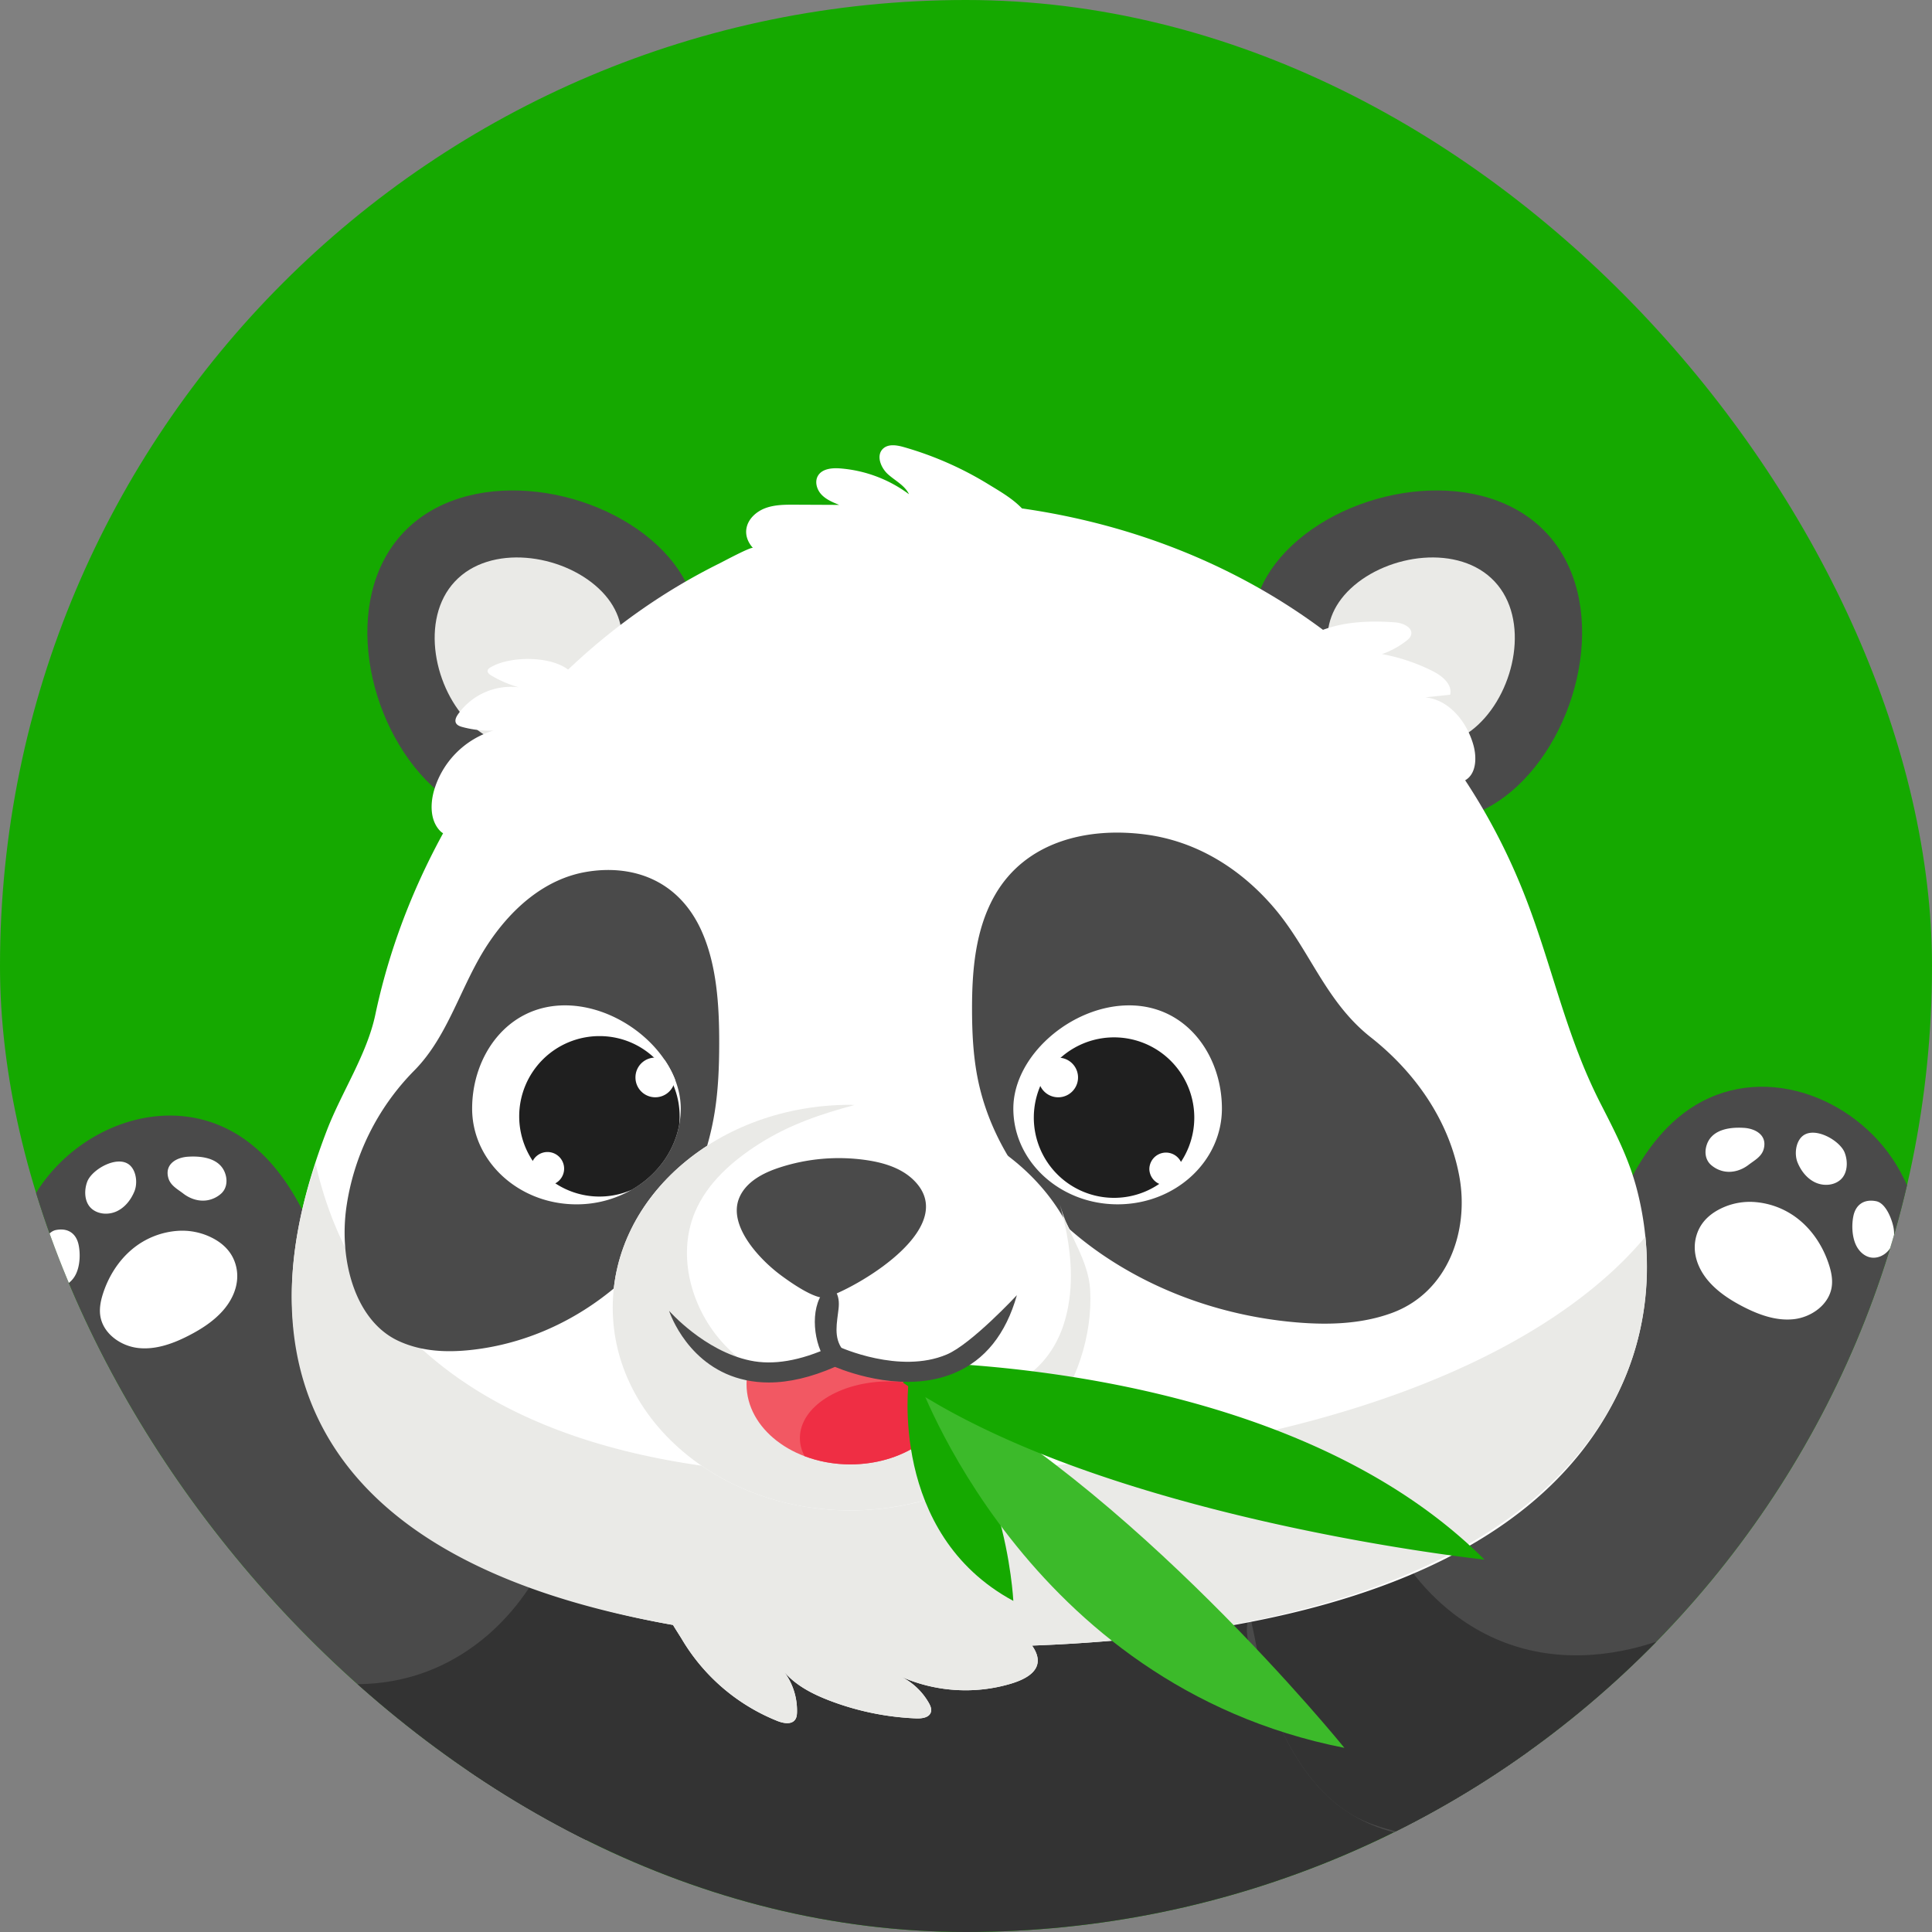 <svg xmlns="http://www.w3.org/2000/svg" width="96" height="96" fill="none"><rect width="100%" height="100%" fill="#808080" stroke="none"/><g clip-path="url(#a)"><rect width="96" height="96" fill="#15A900" rx="48"/><path fill="#4A4A4A" d="M33.69 83.954c-.186.53-.38 1.073-.585 1.607-.904 2.35-2.067 4.64-4.153 5.968-1.171.746-2.547 1.123-3.927 1.248-4.998.454-9.773-2.276-13.476-5.664-4.244-3.883-8.522-9.631-10.487-15.457a21.612 21.612 0 0 1-.878-3.425c-.483-2.883-.01-5.931 1.358-8.518l.044-.08c1.899-3.491 6.542-5.474 10.172-3.282 1.592.962 2.704 2.561 3.494 4.244 1.969 4.215 3.092 8.12 6.393 11.6 1.705 1.796 3.684 3.282 5.748 4.657 1.544 1.036 3.136 2.005 4.687 3 .729.469 1.504 1.022 1.819 1.805.047.113.08.234.106.358.128.652-.095 1.314-.315 1.94Z"/><path fill="#fff" d="M8.904 61.156a3.956 3.956 0 0 0-2.368.943c-.658.56-1.134 1.321-1.406 2.142-.122.37-.205.764-.145 1.148.136.87.998 1.49 1.872 1.591.874.101 1.744-.215 2.526-.618.631-.325 1.24-.718 1.707-1.253.591-.678.896-1.571.56-2.445-.242-.626-.76-1.026-1.368-1.274a3.286 3.286 0 0 0-1.378-.234Zm-6.983 1.233c-.077.366-.037.768.169 1.08.206.313.594.515.962.445.316-.06.573-.306.715-.594.207-.419.232-.998.142-1.45-.117-.586-.537-.869-1.134-.75-.473.093-.766.857-.854 1.269Zm2.491-3.825a.864.864 0 0 0-.075.148c-.165.43-.153 1.023.213 1.344.336.294.857.32 1.26.128.405-.192.698-.57.868-.983.159-.386.107-.974-.203-1.279-.536-.528-1.697.058-2.063.642Zm3.941-.076a.96.96 0 0 0 .013.05c.106.373.462.554.747.774.336.258.767.4 1.19.329.252-.043.49-.157.68-.326.253-.224.316-.567.242-.884-.202-.859-1.126-1.006-1.894-.954-.57.04-1.13.365-.978 1.011Z"/><path fill="#333" d="M33.899 81.657c-.117.549-.238 1.079-.326 1.562a50.91 50.91 0 0 1-.468 2.342c-.904 2.349-2.067 4.64-4.153 5.968-1.171.746-2.547 1.123-3.926 1.247-4.999.455-9.774-2.275-13.476-5.663-4.245-3.883-8.523-9.631-10.488-15.457.542.864 1.065 1.702 1.698 2.518 1.676 2.159 3.465 4.196 5.613 5.902 4.373 3.476 10.6 5.283 15.449 1.508 1.58-1.23 2.777-2.887 3.571-4.732 1.544 1.036 3.136 2.005 4.687 3 .729.469 1.504 1.021 1.819 1.805Z"/><path fill="#333" d="M46.916 97.871c-8.166.143-21.31-3.76-26.86-5.73L30.8 77.994h35.992l11.998 11.82c-7.222 2.626-23.709 7.915-31.874 8.058Z"/><path fill="#4A4A4A" d="M62.31 82.522c.186.53.38 1.072.585 1.606.904 2.35 2.068 4.64 4.153 5.968 1.171.746 2.547 1.124 3.927 1.248 4.998.454 9.773-2.276 13.476-5.664 4.244-3.882 8.522-9.63 10.487-15.456.391-1.142.688-2.291.878-3.425.483-2.884.01-5.932-1.358-8.518l-.044-.081c-1.899-3.49-6.542-5.474-10.172-3.282-1.592.962-2.704 2.562-3.494 4.245-1.969 4.214-3.092 8.12-6.393 11.599-1.705 1.797-3.684 3.282-5.748 4.657-1.544 1.036-3.136 2.006-4.687 3-.729.47-1.504 1.022-1.819 1.805-.047.113-.08.234-.106.359-.128.651.095 1.313.315 1.939Z"/><path fill="#fff" d="M87.097 59.723a3.956 3.956 0 0 1 2.367.943c.659.56 1.135 1.321 1.406 2.143.123.37.205.763.145 1.147-.136.87-.998 1.491-1.871 1.592-.875.1-1.744-.215-2.526-.618-.632-.326-1.24-.719-1.708-1.254-.591-.678-.896-1.571-.559-2.445.241-.625.76-1.025 1.367-1.273a3.28 3.28 0 0 1 1.379-.235Zm6.982 1.233c.078.366.037.768-.169 1.081-.205.313-.594.514-.961.445-.317-.06-.574-.307-.716-.595-.206-.419-.232-.998-.142-1.45.117-.585.538-.868 1.134-.75.473.094.767.857.854 1.269Zm-2.491-3.825c.031.05.057.1.075.149.165.428.153 1.022-.213 1.343-.336.294-.857.32-1.26.128-.405-.192-.698-.57-.868-.983-.159-.386-.107-.974.203-1.279.536-.528 1.697.058 2.063.642Zm-3.941-.075a1.01 1.01 0 0 1-.013.05c-.106.373-.462.554-.747.773-.336.259-.767.401-1.19.33a1.383 1.383 0 0 1-.68-.327c-.253-.224-.316-.566-.242-.883.202-.86 1.126-1.007 1.894-.955.57.04 1.13.366.978 1.012Z"/><path fill="#333" d="M62.101 80.224c.117.549.238 1.08.326 1.562.142.783.289 1.567.468 2.342.904 2.35 2.068 4.64 4.153 5.968 1.171.746 3.03 1.117 4.41 1.24 4.998.455 9.311-2.148 12.993-5.656 4.244-3.882 8.522-9.63 10.487-15.456-.542.864-1.065 1.701-1.698 2.517-1.676 2.159-3.465 4.197-5.613 5.902-4.373 3.476-10.6 5.284-15.449 1.508-1.58-1.23-2.777-2.887-3.571-4.732-1.544 1.036-3.136 2.005-4.687 3-.729.47-1.504 1.022-1.819 1.805Z"/><path fill="#4A4A4A" d="M75.406 39.052c3.274-3.068 4.528-9.27 1.434-12.571-3.094-3.301-9.363-2.451-12.638.617-3.273 3.068-2.311 7.193.783 10.494 3.093 3.301 7.147 4.528 10.421 1.46Z"/><path fill="#EAEAE7" d="M73.455 36.006c1.852-1.736 2.562-5.245.811-7.112-1.75-1.868-5.297-1.387-7.15.349-1.851 1.735-1.307 4.07.443 5.937s4.044 2.562 5.896.826Z"/><path fill="#4A4A4A" d="M21.462 39.052c-3.274-3.068-4.527-9.27-1.434-12.571 3.094-3.301 9.364-2.451 12.638.617 3.274 3.068 2.311 7.193-.783 10.494-3.093 3.301-7.147 4.528-10.421 1.46Z"/><path fill="#EAEAE7" d="M23.413 36.006c-1.852-1.736-2.561-5.245-.81-7.112 1.75-1.868 5.297-1.387 7.148.349 1.853 1.735 1.308 4.07-.442 5.937s-4.044 2.562-5.896.826Z"/><path fill="#fff" d="M78.409 52.297c-1.002-2.616-1.643-5.282-2.704-7.949C71.457 33.671 62.084 26.88 50.78 25.263c-.472-.499-1.132-.871-1.666-1.199a16.864 16.864 0 0 0-4.2-1.847c-.35-.1-.774-.171-1.038.079-.352.333-.114.944.246 1.269.36.324.838.554 1.045.993a6.578 6.578 0 0 0-3.436-1.284c-.403-.029-.883.02-1.087.367-.174.294-.058.69.177.937.235.248.562.382.879.51l-2.207-.01c-.49-.002-.992-.001-1.452.167-.46.168-.877.543-.953 1.027-.056.355.085.692.327.957-.075-.083-1.503.686-1.658.762-5.333 2.643-9.752 6.815-12.853 11.883-2.01 3.284-3.465 6.81-4.255 10.546-.418 1.98-1.68 3.853-2.409 5.752-.803 2.091-1.425 4.264-1.651 6.5-1.141 11.246 9.266 16.382 18.853 18.07.158.265.327.518.462.744a9.71 9.71 0 0 0 4.73 4.03c.295.116.694.19.877-.07.075-.105.089-.242.092-.371a3.225 3.225 0 0 0-.753-2.148c.574.76 1.457 1.221 2.346 1.564 1.382.533 2.853.836 4.333.895.284.01.645-.038.726-.311.047-.156-.024-.32-.105-.461a3.257 3.257 0 0 0-1.407-1.316 7.918 7.918 0 0 0 5.495.362c1.473-.445 1.552-1.172 1.044-1.892a83.921 83.921 0 0 0 2.047-.1c9.653-.597 23.037-2.997 27.364-13.087 1.287-3.004 1.462-6.382.63-9.532-.402-1.52-1.086-2.834-1.796-4.221a25.726 25.726 0 0 1-1.117-2.532Z"/><path fill="#EAEAE7" d="M33.441 80.743c.158.264.327.517.462.743a9.712 9.712 0 0 0 4.73 4.029c.295.117.694.191.877-.068.075-.106.089-.243.092-.373a3.225 3.225 0 0 0-.753-2.148c.574.76 1.457 1.222 2.346 1.565a13.56 13.56 0 0 0 4.333.895c.285.01.644-.039.726-.311.047-.156-.024-.32-.104-.461a3.257 3.257 0 0 0-1.408-1.316c1.709.773 3.7.904 5.495.361 1.472-.444 1.552-1.171 1.044-1.89 24.548-.916 31.383-11.439 30.478-20.32-3.194 3.869-12.655 11.368-38.22 11.856-20 .381-26.207-8.172-27.858-15.489-2.312 6.778-3.36 19.206 17.76 22.927Z"/><path fill="#fff" d="M24.371 33.162c-.06.036-.126.082-.14.152-.022.106.082.192.175.248.426.254.884.452 1.361.588a3.22 3.22 0 0 0-3.014 1.35c-.084.124-.162.28-.101.417.055.122.197.174.326.209.5.134 1.022.194 1.54.175a4.394 4.394 0 0 0-2.967 3.035c-.172.65-.165 1.414.284 1.916.108.12.257.227.417.207.142-.018.25-.127.347-.23 1.864-1.977 3.72-3.97 5.496-6.027 2.037-2.358-2.145-2.977-3.724-2.04Zm41.489-1.909c1.091-.383 2.366-.412 3.473-.327.386.029.894.262.781.632-.037.124-.14.214-.242.293-.362.28-.77.5-1.201.65a9.44 9.44 0 0 1 2.522.847c.47.237.989.662.863 1.173l-1.233.13c1.184.116 2.064 1.215 2.387 2.36.18.635.152 1.465-.43 1.774-.334.176-.755.11-1.083-.076-.329-.185-.585-.475-.83-.76-.994-.87-1.883-2.172-2.677-3.226-.806-1.07-1.958-1.827-3.007-2.665-.12-.096-.253-.226-.221-.376.278-.177.58-.318.898-.43Z"/><path fill="#4A4A4A" d="M49.44 44.474c-.973 1.696-1.144 3.73-1.14 5.686.002 1.163.058 2.331.29 3.471.733 3.612 3.213 6.707 6.267 8.768 2.816 1.9 6.139 3.013 9.522 3.306 1.606.14 3.262.092 4.776-.462 2.788-1.02 3.855-4.07 3.36-6.78-.507-2.783-2.204-5.19-4.402-6.92-2.259-1.779-3.028-4.354-4.813-6.443-1.646-1.925-3.82-3.293-6.356-3.631-2.92-.39-5.98.35-7.504 3.005ZM34.865 46.27c.744 1.662.875 3.654.872 5.57-.001 1.14-.045 2.286-.222 3.403-.56 3.539-2.457 6.573-4.794 8.592-2.154 1.861-4.696 2.952-7.284 3.24-1.229.136-2.495.09-3.654-.453-2.132-1-2.947-3.99-2.57-6.644a12.103 12.103 0 0 1 3.368-6.78c1.728-1.744 2.317-4.268 3.682-6.315 1.258-1.886 2.922-3.227 4.862-3.558 2.233-.382 4.575.343 5.74 2.944Z"/><path fill="#fff" d="M54.06 64.975c0 5.565-5.287 10.076-11.807 10.076-6.521 0-11.807-4.511-11.807-10.076s5.286-10.076 11.807-10.076c6.52 0 11.807 4.511 11.807 10.076Z"/><path fill="#EAEAE7" d="M42.253 75.051c3.697 0 7.484-1.512 9.804-4.462 1.412-1.796 2.236-4.202 2.113-6.484-.082-1.522-1.102-2.777-1.496-4.23.416 1.532.678 3.135.458 4.707-.31 2.236-1.49 3.855-3.628 4.542-2.281.732-4.722.982-7.1.663-2.37-.319-4.744-1.215-6.389-2.95-1.645-1.737-2.41-4.414-1.479-6.616.612-1.446 1.853-2.535 3.177-3.378 1.534-.977 3.1-1.49 4.745-1.935-.07-.001-.136-.01-.205-.01-6.521 0-11.807 4.512-11.807 10.077s5.286 10.076 11.807 10.076Z"/><path fill="#4A4A4A" d="M36.65 59.776c.024-.1.056-.197.099-.294.342-.768 1.166-1.198 1.965-1.461a9.502 9.502 0 0 1 4.347-.374c.855.126 1.73.391 2.344.998 2.29 2.26-2.51 5.18-4.306 5.817-.545.193-1.966-.847-2.341-1.128-.948-.712-2.41-2.23-2.107-3.558Z"/><path fill="#F25863" d="M47.413 68.784c0 2.2-2.312 3.98-5.162 3.98s-5.156-1.78-5.156-3.98c0-.232.027-.465.08-.69 1.103.232 2.518.106 4.312-.718 0 0 3.175 1.481 5.753.385.113.326.173.671.173 1.023Z"/><path fill="#EF2E44" d="M47.33 69.476c-.803-.516-1.918-.836-3.15-.836-2.45 0-4.434 1.262-4.434 2.818 0 .313.083.614.232.895.686.26 1.456.411 2.272.411 2.545 0 4.655-1.42 5.08-3.288Z"/><path fill="#15A900" d="M45.157 68.604s-1.022 7.591 5.195 10.944c0 0-.402-8.128-5.195-10.944Z"/><path fill="#3CBA2A" d="M45.553 68.367s5.312 15.35 21.249 18.483c0 0-10.73-13.27-21.249-18.483Z"/><path fill="#15A900" d="M73.763 77.496s-12.079-1.27-22.045-5.262c-1.747-.704-3.434-1.488-4.976-2.365-.258-.147-.51-.3-.763-.445a28.945 28.945 0 0 1-1.117-.725c.292-.252.665-.59 1.064-1.003 5.633.213 19.619 1.588 27.837 9.8Z"/><path fill="#4A4A4A" d="M38.195 68.695c-.388 0-.762-.038-1.123-.114-2.86-.596-3.788-3.332-3.826-3.448 0 0 1.743 1.995 4.03 2.472 1.146.242 2.491.013 4.002-.682l.21-.096.209.097c.03.014 3.011 1.373 5.348.379 1.216-.51 3.484-2.947 3.484-2.947-.547 1.933-1.589 3.233-3.096 3.865-2.382 1.01-5.154.023-5.943-.301-1.178.516-2.282.775-3.295.775Z"/><path fill="#4A4A4A" d="M41.094 67.686c-.67-.858-.875-2.659-.147-3.527.081-.097.19-.193.316-.182.095.01.175.079.232.156.184.247.207.579.174.885-.075.701-.27 1.439.21 2.055l-.785.613Z"/><path fill="#fff" d="M33.826 55.082c0 .29-.03.575-.084.85-.264 1.342-1.138 2.49-2.353 3.186a5.487 5.487 0 0 1-2.744.725c-2.865 0-5.185-2.133-5.185-4.76 0-2.628 1.749-5.127 4.614-5.127 1.943 0 3.9 1.152 4.954 2.715.21.307.381.629.512.962.183.469.286.955.286 1.45Z"/><path fill="#1F1F1F" d="M33.772 55.471c0 .158-.008.311-.03.461-.263 1.343-1.138 2.492-2.352 3.188a3.988 3.988 0 0 1-5.591-3.648 3.988 3.988 0 0 1 3.988-3.989c1.053 0 2.008.406 2.718 1.075.414.382.743.853.96 1.38.197.472.306.988.306 1.533Z"/><path fill="#fff" d="M33.54 53.633a.982.982 0 0 1-.98.89.982.982 0 0 1-.984-.985.982.982 0 0 1 1.452-.867c.209.307.381.629.512.962Zm-5.509 4.437a.827.827 0 1 1-1.654 0 .827.827 0 0 1 1.654 0Zm22.321-2.987c0 2.628 2.32 4.759 5.182 4.759 2.862 0 5.182-2.13 5.182-4.76 0-2.628-1.749-5.126-4.611-5.126-2.863 0-5.753 2.498-5.753 5.127Z"/><path fill="#1F1F1F" d="M51.37 55.47a3.987 3.987 0 1 0 7.973 0 3.987 3.987 0 0 0-7.973 0Z"/><path fill="#fff" d="M51.597 53.539a.985.985 0 1 0 1.97 0 .985.985 0 0 0-1.97 0Zm5.513 4.531a.827.827 0 1 0 1.654 0 .827.827 0 0 0-1.653 0Z"/></g><defs><clipPath id="a"><rect width="96" height="96" fill="#fff" rx="48"/></clipPath></defs></svg>